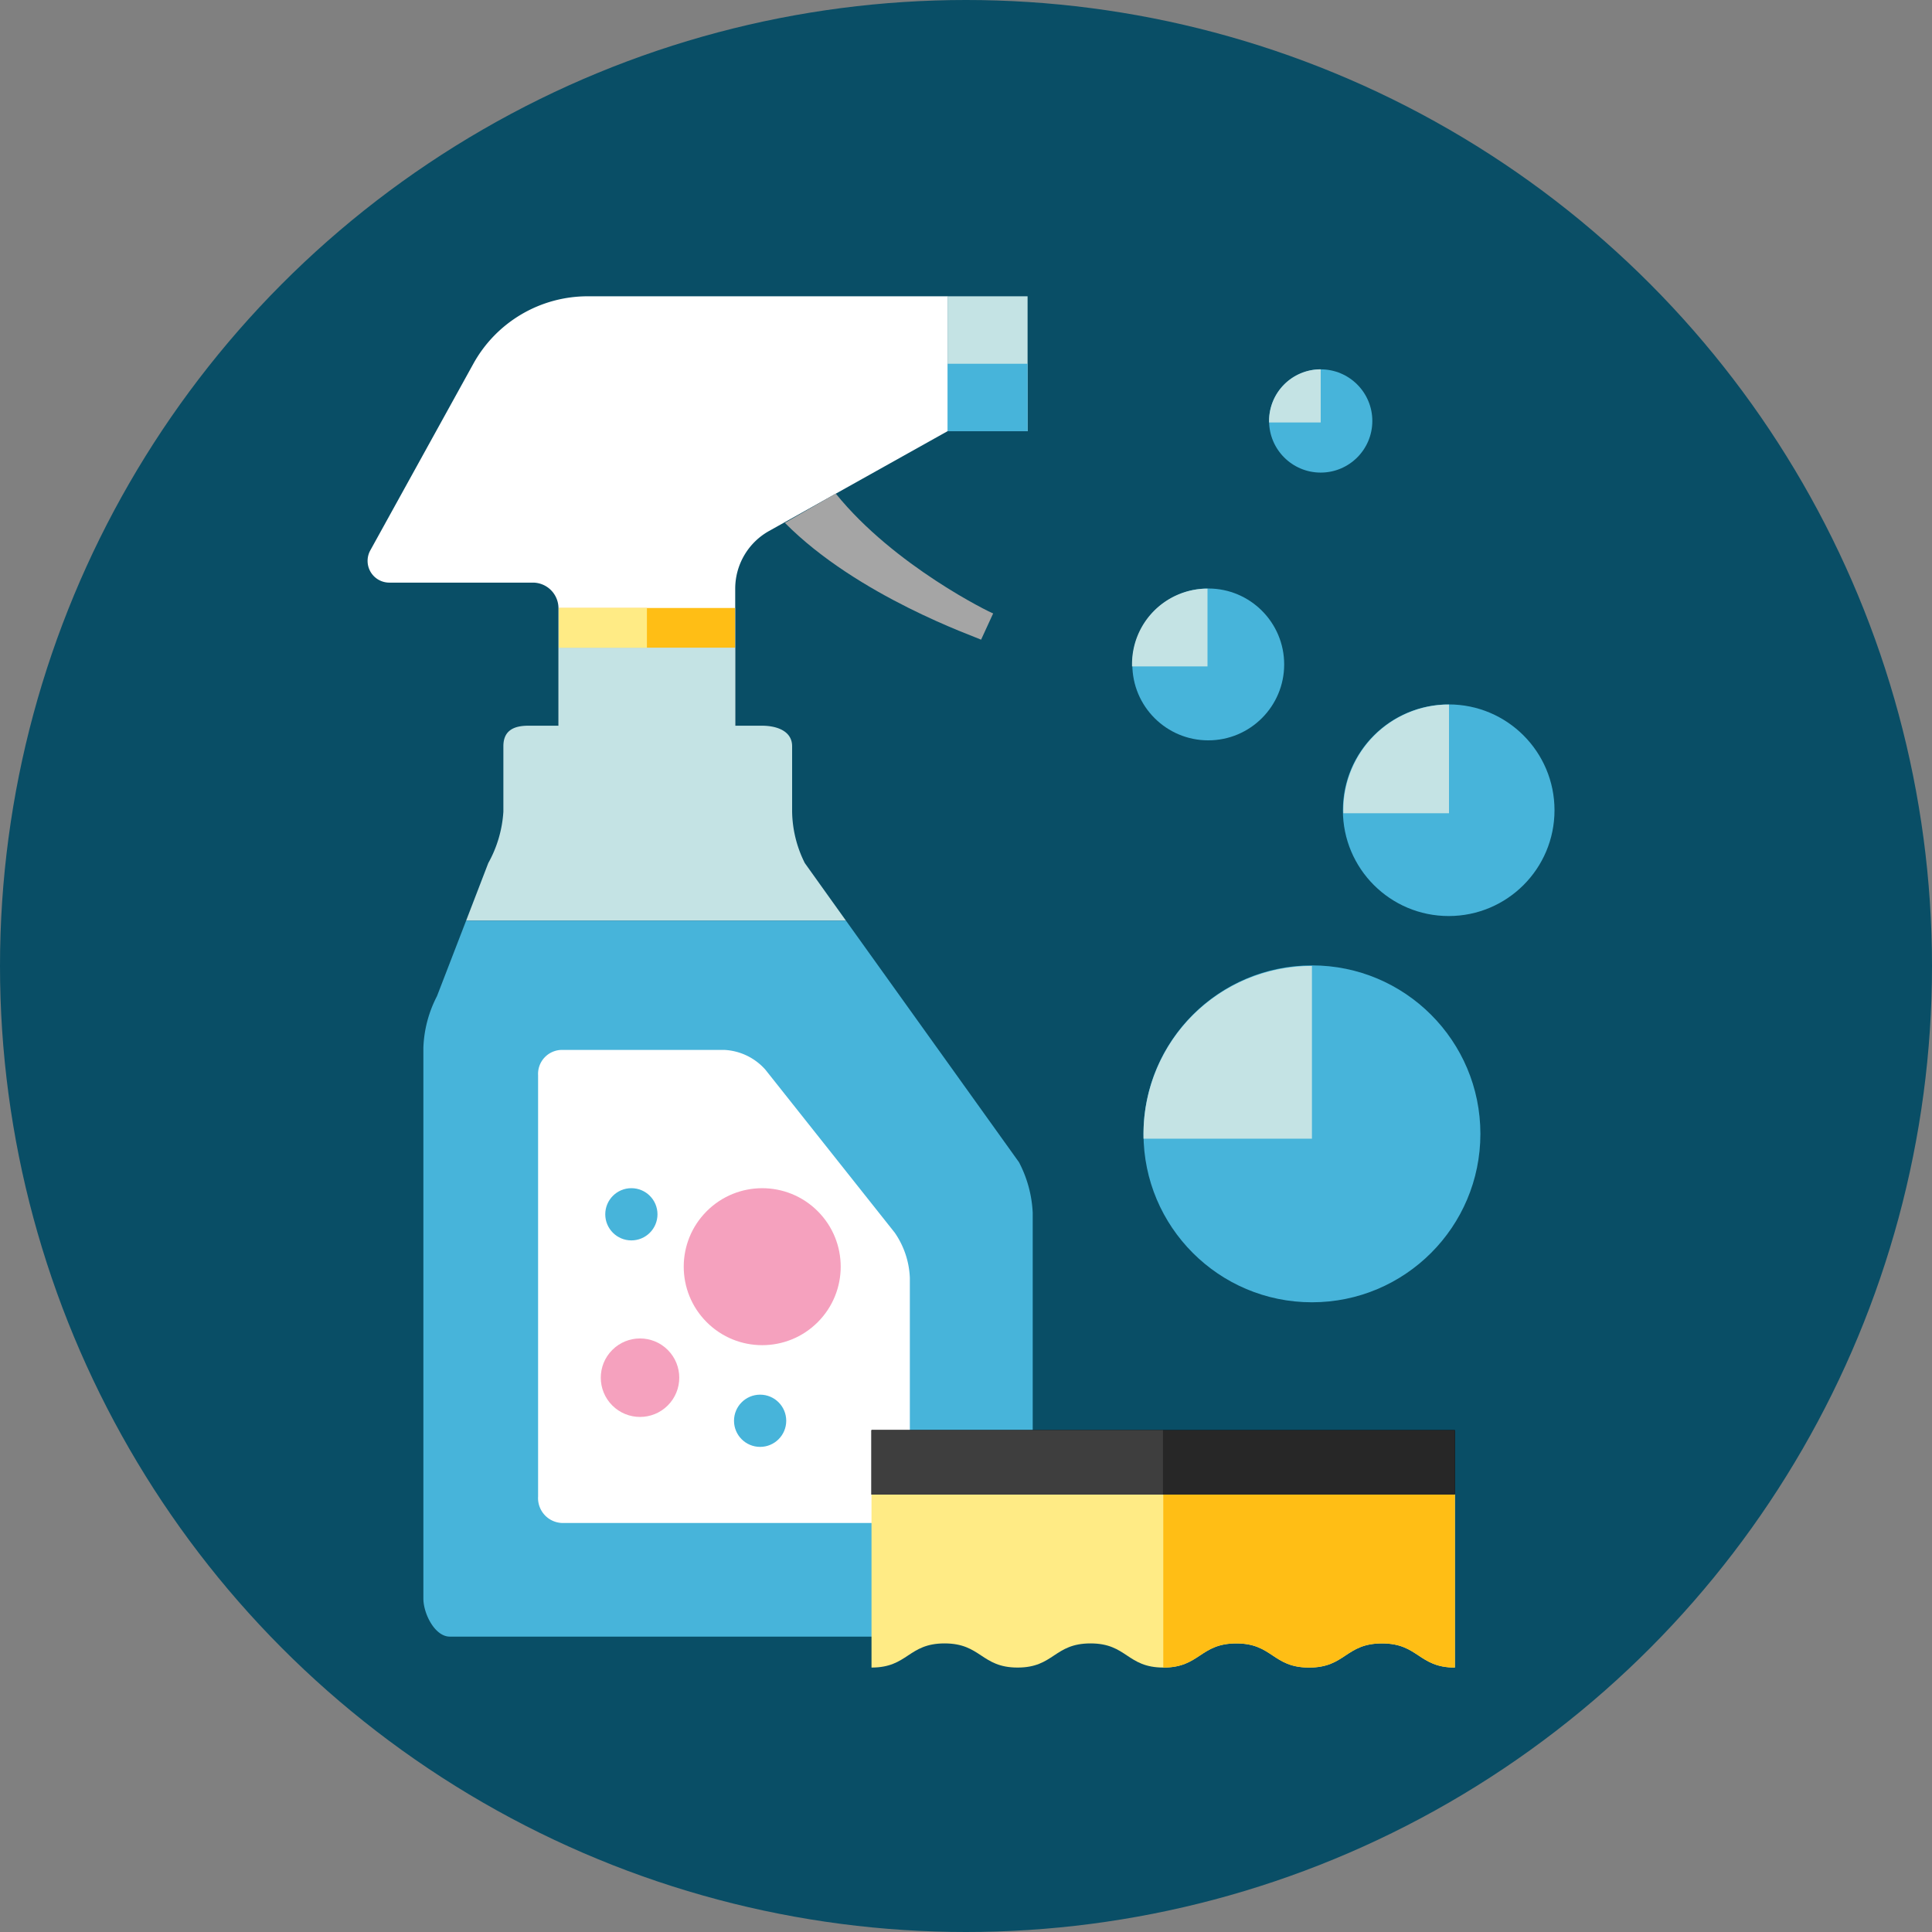 <svg xmlns="http://www.w3.org/2000/svg" data-name="Layer 1" viewBox="0 0 128 128" height="128" width="128">
    <rect x="0" y="0" width="128" height="128" fill="#808080" stroke="none"/>
    <defs>
        <clipPath id="a">
            <path d="M57.74 99h38.65v11.48c-2.41 0-2.41-1.6-4.83-1.6s-2.41 1.6-4.83 1.6-2.41-1.6-4.82-1.6-2.41 1.6-4.83 1.6-2.41-1.6-4.83-1.6-2.42 1.6-4.83 1.6-2.42-1.6-4.84-1.6-2.42 1.6-4.84 1.6z" fill="none" clip-rule="evenodd"/>
        </clipPath>
    </defs>
    <circle cx="64" cy="64" r="64" fill="#094e66"/>
    <path d="M25.79 38.6h9.54A1.7 1.7 0 0 1 37 40.3v7.79h11.71V39a4.38 4.38 0 0 1 2.24-3.82l11.84-6.62v-8.93H38.94a8.65 8.65 0 0 0-7.58 4.47l-6.83 12.37a1.44 1.44 0 0 0 1.26 2.13z" fill="#fff"/>
    <path fill="#c4e3e4" d="M37.02 42.9H48.7v7.16H37.02z"/>
    <path fill="#ffbe15" d="M37.02 40.28H48.7v2.63H37.02z"/>
    <path fill="#ffeb85" d="M37.02 40.28h5.84v2.63h-5.84z"/>
    <path d="M53.32 57.18a7.84 7.84 0 0 1-.84-3.41v-4.33c0-1-1-1.36-2-1.36H35c-1 0-1.65.35-1.65 1.36v4.33a8 8 0 0 1-1 3.41L30.88 61h25.17z" fill="#c4e3e4"/>
    <path d="M67.51 77L56.05 61H30.88l-1.93 5a8 8 0 0 0-.9 3.41v36.5c0 1 .76 2.52 1.75 2.52h36.76c1 0 1.86-1.51 1.86-2.52V80.36a8 8 0 0 0-.91-3.36z" fill="#47b4da"/>
    <path d="M58.59 100.9a1.77 1.77 0 0 0 1.69-1.75V84.67a5.64 5.64 0 0 0-1-3l-8.57-10.8A3.89 3.89 0 0 0 48 69.56H37.2a1.59 1.59 0 0 0-1.55 1.68v27.91a1.65 1.65 0 0 0 1.55 1.75z" fill="#fff" fill-rule="evenodd"/>
    <path d="M52 34.64c4.82 4.87 12.66 7.56 13 7.74l.8-1.74c-.09 0-6.55-3.13-10.43-7.94" fill="#a5a5a5" fill-rule="evenodd"/>
    <circle cx="50.5" cy="83.92" r="5.2" transform="rotate(-45 50.501 83.922)" fill="#f5a1be"/>
    <circle cx="42.41" cy="91.28" r="2.6" transform="rotate(-45 42.402 91.286)" fill="#f5a1be"/>
    <path fill="#c4e3e4" d="M62.78 19.63h5.3v8.94h-5.3z"/>
    <path fill="#47b4da" d="M62.78 24.1h5.3v4.47h-5.3z"/>
    <path d="M57.74 99h38.65v11.48c-2.41 0-2.41-1.6-4.83-1.6s-2.41 1.6-4.83 1.6-2.41-1.6-4.82-1.6-2.41 1.6-4.83 1.6-2.41-1.6-4.83-1.6-2.42 1.6-4.83 1.6-2.42-1.6-4.84-1.6-2.42 1.6-4.84 1.6z" fill="#ffeb85" fill-rule="evenodd"/>
    <path d="M57.74 94.75h38.65v4.27H57.74z"/>
    <g clip-path="url(#a)">
        <path fill="#ffbe15" d="M96.39 116.54H77.07V93.89h19.32z"/>
    </g>
    <path fill="#272727" d="M57.74 94.75h38.65v4.27H57.74z"/>
    <path fill="#3e3e3e" d="M57.74 94.75h19.31v4.27H57.74z"/>
    <circle cx="41.83" cy="80.45" r="1.73" fill="#47b4da"/>
    <circle cx="50.36" cy="94.13" r="1.73" fill="#47b4da"/>
    <circle cx="86.92" cy="75.12" r="11.16" fill="#47b4da"/>
    <path d="M75.76 75.12v.32h11.16V64h-.31a11.15 11.15 0 0 0-10.85 11.12z" fill="#c4e3e4"/>
    <circle cx="95.98" cy="53.68" r="7.01" fill="#47b4da"/>
    <path d="M89 53.68v.2h7v-7.2h-.2a7 7 0 0 0-6.8 7z" fill="#c4e3e4"/>
    <circle cx="80.05" cy="44.02" r="5.03" fill="#47b4da"/>
    <path d="M75 44v.15h5V39h-.14A5 5 0 0 0 75 44z" fill="#c4e3e4"/>
    <circle cx="87.5" cy="27.89" r="3.42" fill="#47b4da"/>
    <path d="M84.08 27.89v.1h3.42v-3.52h-.1a3.42 3.42 0 0 0-3.32 3.42z" fill="#c4e3e4"/>
</svg>